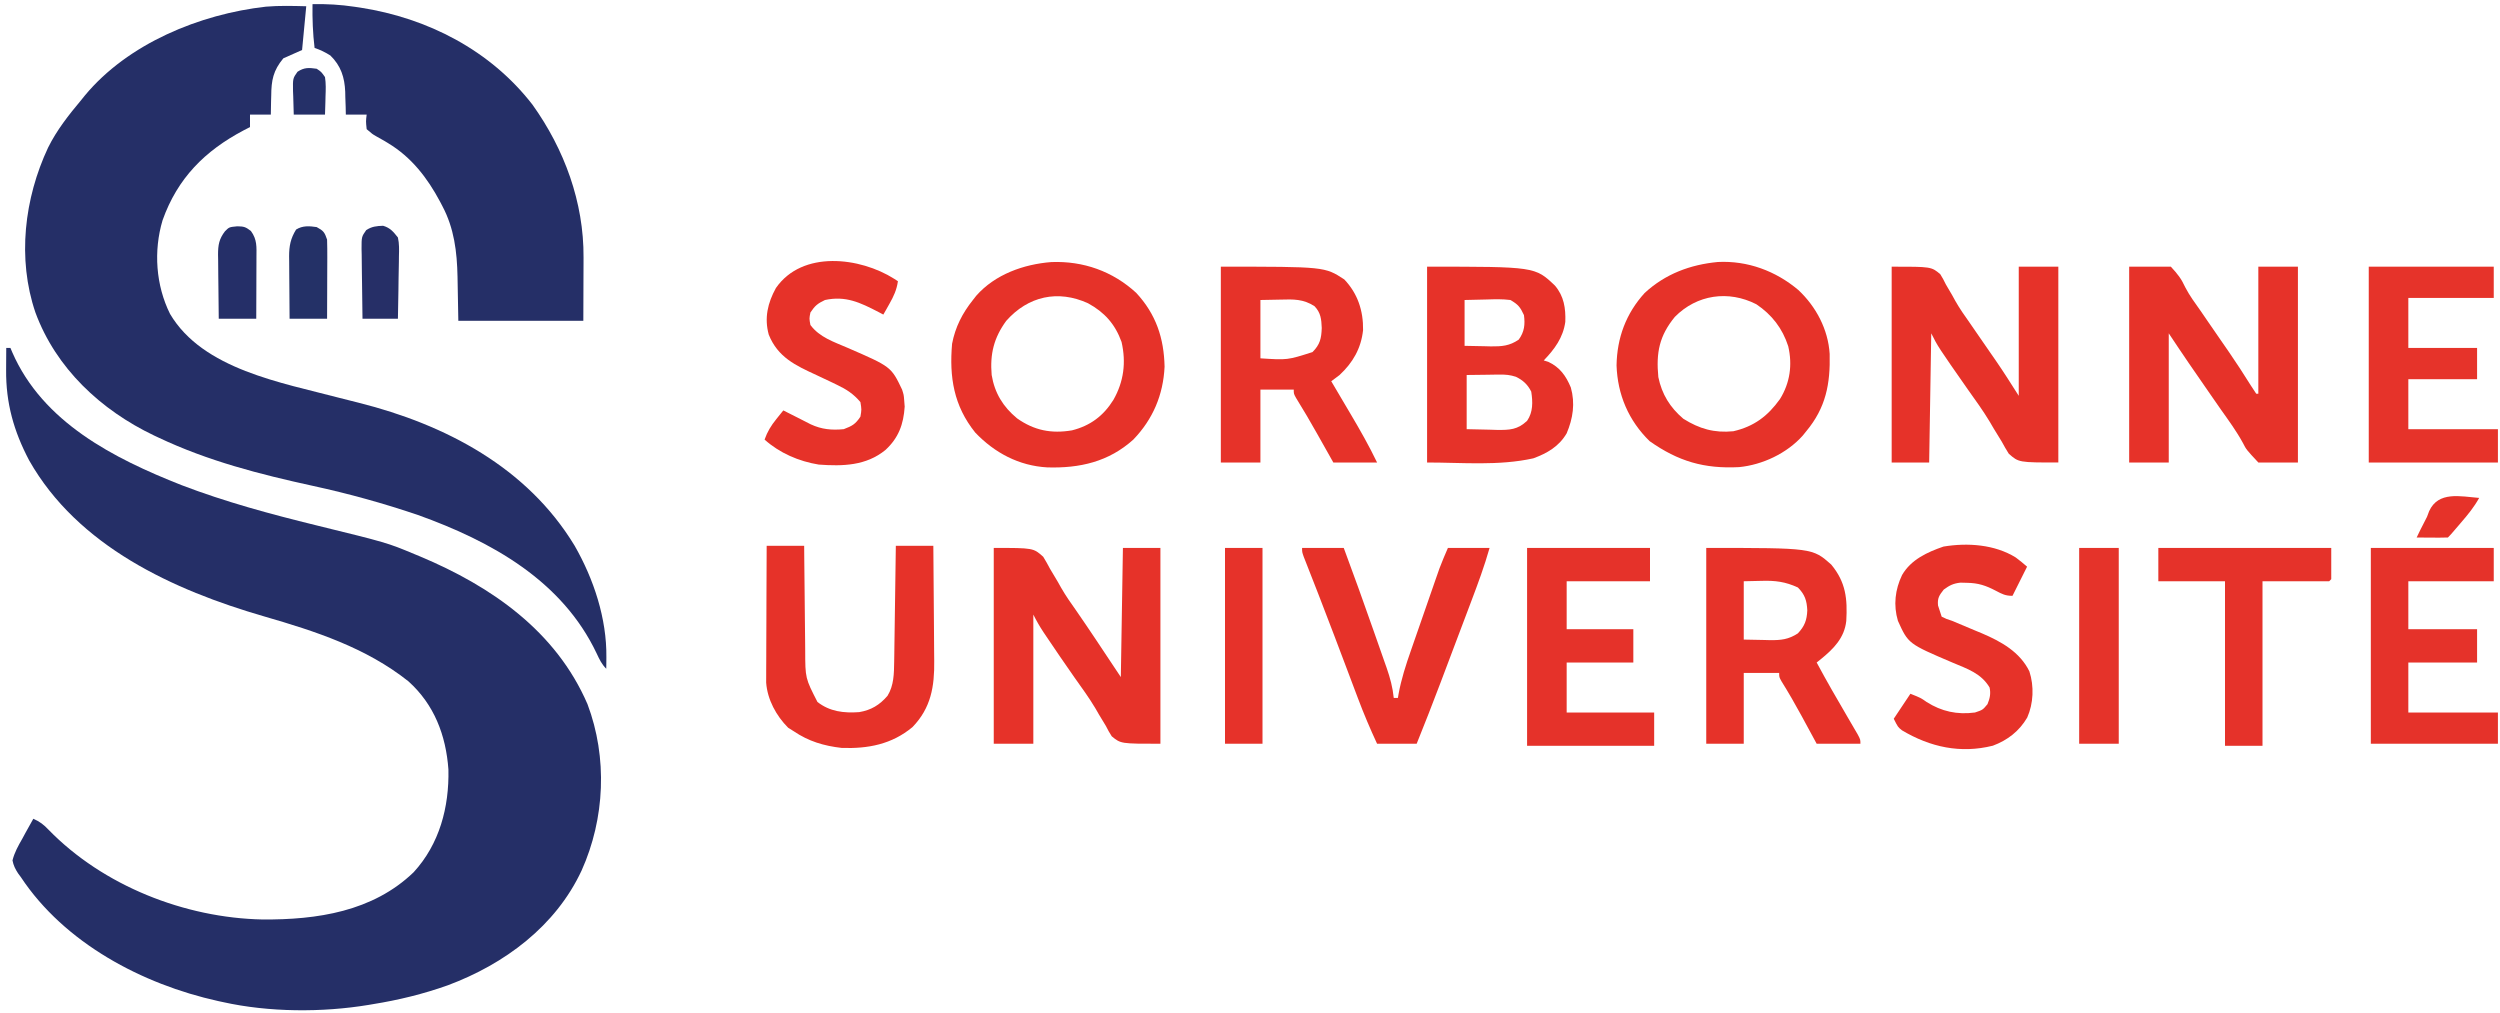 <?xml version="1.0" encoding="UTF-8"?>
<svg version="1.1" xmlns="http://www.w3.org/2000/svg" width="1200" height="486">
<path d="M0 0 C0.66 0 1.32 0 2 0 C2.291 0.69 2.583 1.379 2.883 2.09 C17.557 35.729 51.533 52.998 84.109 65.852 C105.174 73.917 126.747 79.739 148.632 85.112 C182.842 93.514 182.842 93.514 196 99 C196.871 99.36 197.743 99.721 198.641 100.092 C232.914 114.476 263.843 135.909 279 171 C288.68 196.681 287.375 225.905 276.168 250.851 C263.7 277.601 239.215 295.741 212.02 305.914 C200.229 310.117 188.348 313.013 176 315 C175.316 315.117 174.631 315.234 173.926 315.355 C151.588 319.053 126.086 318.92 104 314 C103.228 313.834 102.455 313.667 101.66 313.496 C65.274 305.442 27.998 285.71 7 254 C6.561 253.406 6.122 252.811 5.669 252.199 C4.304 250.077 3.491 248.482 3 246 C3.959 242.146 5.778 238.926 7.75 235.5 C8.492 234.123 8.492 234.123 9.25 232.719 C10.472 230.462 11.722 228.226 13 226 C16.028 227.345 18.002 228.817 20.258 231.23 C46.505 258.21 85.733 273.597 122.987 274.351 C149.149 274.528 175.913 270.595 195.562 251.66 C207.973 238.116 212.633 220.439 212.242 202.379 C211.063 185.933 205.441 171.171 193 160 C172.715 143.896 148.374 135.988 123.808 128.879 C80.104 116.209 34.401 95.252 11 54 C3.591 39.973 -0.195 26.423 -0.062 10.625 C-0.058 9.603 -0.053 8.581 -0.049 7.527 C-0.037 5.018 -0.021 2.509 0 0 Z " fill="#252F67" transform="translate(3,167)"/>
<path d="M0 0 C-0.66 6.93 -1.32 13.86 -2 21 C-4.97 22.32 -7.94 23.64 -11 25 C-15.874 30.867 -16.761 35.516 -16.812 43 C-16.838 43.87 -16.863 44.74 -16.889 45.637 C-16.947 47.757 -16.976 49.879 -17 52 C-20.3 52 -23.6 52 -27 52 C-27 53.98 -27 55.96 -27 58 C-28.524 58.783 -28.524 58.783 -30.078 59.582 C-48.666 69.407 -61.795 82.536 -68.969 102.727 C-73.354 117.467 -72.211 133.94 -65.375 147.688 C-49.622 174.337 -11.682 180.681 16 188 C19.102 188.794 22.207 189.575 25.313 190.354 C66.81 200.816 106.047 221.325 128.807 258.92 C138.004 274.951 144.274 293.901 144.062 312.5 C144.053 313.542 144.044 314.583 144.035 315.656 C144.018 316.816 144.018 316.816 144 318 C141.796 315.796 140.754 313.541 139.438 310.745 C122.888 275.691 88.829 256.843 53.617 244.195 C37.027 238.574 20.348 233.953 3.235 230.229 C-22.41 224.623 -47.179 218.278 -71 207 C-71.691 206.676 -72.383 206.351 -73.095 206.017 C-98.554 193.866 -120.122 173.811 -130 147 C-138.797 121.188 -135.338 92.2 -123.919 67.855 C-119.748 59.434 -114.009 52.172 -108 45 C-107.447 44.312 -106.894 43.623 -106.324 42.914 C-85.57 17.85 -51.002 3.753 -19.348 0.198 C-12.889 -0.346 -6.476 -0.166 0 0 Z " fill="#252F67" transform="translate(147,3)"/>
<path d="M0 0 C6.85 -0.165 13.413 0.242 20.188 1.25 C21.101 1.385 22.014 1.52 22.956 1.659 C55.262 6.662 85.376 22.112 105.602 48.258 C120.896 69.648 130.262 95.068 130.098 121.531 C130.097 122.31 130.096 123.088 130.095 123.89 C130.089 126.76 130.075 129.63 130.062 132.5 C130.042 138.935 130.021 145.37 130 152 C110.2 152 90.4 152 70 152 C69.688 135.812 69.688 135.812 69.612 130.792 C69.363 118.851 68.015 107.575 62.312 96.875 C61.789 95.868 61.789 95.868 61.255 94.842 C55.161 83.403 47.496 73.444 36.25 66.688 C35.609 66.3 34.968 65.913 34.307 65.514 C33.043 64.769 31.764 64.049 30.47 63.357 C28.711 62.336 28.711 62.336 26 60 C25.602 56.227 25.602 56.227 26 53 C22.7 53 19.4 53 16 53 C15.974 51.793 15.948 50.587 15.922 49.344 C15.866 47.729 15.808 46.115 15.75 44.5 C15.736 43.709 15.722 42.917 15.707 42.102 C15.421 35.122 13.638 29.571 8.562 24.625 C6.093 23.059 3.761 21.947 1 21 C0.146 13.969 -0.098 7.078 0 0 Z " fill="#252F67" transform="translate(150,2)"/>
<path d="M0 0 C6.6 0 13.2 0 20 0 C23.415 3.703 24.969 5.697 26.97 9.993 C29.021 13.99 31.734 17.581 34.312 21.25 C35.441 22.893 36.567 24.538 37.691 26.184 C39.776 29.222 41.867 32.256 43.965 35.285 C44.893 36.627 45.822 37.97 46.75 39.312 C47.194 39.954 47.637 40.596 48.094 41.257 C51.612 46.372 54.984 51.572 58.272 56.837 C59.157 58.241 60.075 59.623 61 61 C61.33 61 61.66 61 62 61 C62 40.87 62 20.74 62 0 C68.27 0 74.54 0 81 0 C81 31.02 81 62.04 81 94 C74.73 94 68.46 94 62 94 C56.229 87.812 56.229 87.812 54.578 84.582 C51.512 78.957 47.765 73.843 44.062 68.625 C42.678 66.637 41.297 64.648 39.918 62.656 C38.921 61.218 38.921 61.218 37.904 59.75 C35.223 55.878 32.546 52.004 29.875 48.125 C29.463 47.526 29.05 46.928 28.625 46.311 C25.369 41.57 22.191 36.787 19 32 C19 52.46 19 72.92 19 94 C12.73 94 6.46 94 0 94 C0 62.98 0 31.96 0 0 Z " fill="#E63229" transform="translate(1022,128)"/>
<path d="M0 0 C19 0 19 0 23.312 3.594 C24.733 5.942 24.733 5.942 26 8.5 C27.027 10.257 28.056 12.014 29.086 13.77 C29.572 14.653 30.057 15.537 30.558 16.448 C32.678 20.199 35.135 23.676 37.625 27.188 C38.52 28.486 39.413 29.785 40.305 31.086 C42.159 33.782 44.02 36.474 45.883 39.164 C46.363 39.859 46.843 40.553 47.337 41.269 C48.234 42.567 49.133 43.864 50.034 45.159 C53.851 50.686 57.384 56.318 61 62 C61 41.54 61 21.08 61 0 C67.27 0 73.54 0 80 0 C80 31.02 80 62.04 80 94 C61 94 61 94 56.207 89.777 C55.008 87.872 53.879 85.921 52.812 83.938 C51.518 81.822 50.221 79.707 48.922 77.594 C48.282 76.502 47.642 75.41 46.982 74.285 C43.78 68.978 40.158 63.982 36.562 58.938 C22.181 38.361 22.181 38.361 19 32 C18.67 52.46 18.34 72.92 18 94 C12.06 94 6.12 94 0 94 C0 62.98 0 31.96 0 0 Z " fill="#E63229" transform="translate(908,128)"/>
<path d="M0 0 C19 0 19 0 23.75 4.25 C24.902 6.126 25.984 8.047 27 10 C28.217 12.041 29.434 14.081 30.652 16.121 C31.221 17.129 31.789 18.137 32.375 19.175 C34.557 22.967 37.024 26.504 39.562 30.062 C45.72 38.953 51.681 47.976 57.662 56.986 C58.773 58.658 59.886 60.329 61 62 C61.33 41.54 61.66 21.08 62 0 C67.94 0 73.88 0 80 0 C80 31.02 80 62.04 80 94 C61 94 61 94 56.645 90.434 C55.165 88.057 55.165 88.057 53.812 85.438 C52.702 83.597 51.588 81.759 50.473 79.922 C49.636 78.469 49.636 78.469 48.782 76.986 C45.722 71.858 42.209 67.051 38.75 62.188 C34.155 55.599 29.594 48.988 25.125 42.312 C24.726 41.719 24.328 41.126 23.917 40.514 C22.064 37.725 20.504 35.008 19 32 C19 52.46 19 72.92 19 94 C12.73 94 6.46 94 0 94 C0 62.98 0 31.96 0 0 Z " fill="#E63229" transform="translate(477,263)"/>
<path d="M0 0 C14.329 -0.723 27.801 4.315 38.633 13.43 C47.15 21.392 52.961 32.367 53.684 44.113 C54.036 58.476 51.886 69.913 42.445 81.242 C41.872 81.951 41.298 82.66 40.707 83.391 C33.163 91.823 21.498 97.35 10.241 98.459 C-6.519 99.333 -19 95.692 -32.742 85.992 C-42.83 76.129 -48.131 63.711 -48.613 49.645 C-48.385 36.405 -44.09 24.733 -35.117 14.867 C-25.225 5.729 -13.212 1.253 0 0 Z M-20.637 26.355 C-28.089 35.439 -29.682 43.531 -28.555 55.242 C-26.868 63.476 -22.955 69.803 -16.555 75.242 C-8.802 80.108 -1.679 82.138 7.445 81.242 C17.35 78.962 23.965 73.988 29.82 65.805 C34.656 58.025 35.877 49.387 33.793 40.441 C31.031 31.871 25.964 25.293 18.469 20.273 C5.1 13.46 -10.048 15.608 -20.637 26.355 Z " fill="#E63229" transform="translate(824.555,125.758)"/>
<path d="M0 0 C15.315 -0.601 29.453 4.394 40.75 14.77 C50.276 25.055 54.072 36.497 54.375 50.207 C53.737 63.751 48.773 75.443 39.375 85.207 C27.523 95.885 13.645 99.022 -1.957 98.555 C-15.525 97.787 -27.23 91.578 -36.516 81.832 C-46.866 68.952 -49.001 55.161 -47.625 39.207 C-46.092 31.211 -42.685 24.538 -37.625 18.207 C-36.832 17.192 -36.832 17.192 -36.023 16.156 C-26.974 5.891 -13.286 1.048 0 0 Z M-21.625 28.207 C-27.585 36.372 -29.485 44.145 -28.625 54.207 C-27.205 62.84 -23.159 69.466 -16.414 75.031 C-8.178 80.836 0.032 82.446 9.922 80.777 C18.709 78.567 25.034 73.826 29.812 66.145 C34.784 57.406 35.976 48.204 33.723 38.355 C30.638 29.804 25.578 24.107 17.625 19.77 C3.223 13.205 -11.085 16.316 -21.625 28.207 Z " fill="#E63229" transform="translate(504.625,125.793)"/>
<path d="M0 0 C51.818 0 51.818 0 61.371 9.09 C65.705 14.173 66.579 19.939 66.348 26.484 C65.302 34.053 61.187 39.623 56 45 C56.722 45.227 57.444 45.454 58.188 45.688 C63.759 48.288 66.678 52.427 69 58 C71.143 65.599 70.035 72.834 67 80 C63.331 86.261 57.699 89.553 51 92 C34.392 95.691 17.013 94 0 94 C0 62.98 0 31.96 0 0 Z M18 16 C18 23.26 18 30.52 18 38 C22.764 38.093 22.764 38.093 27.625 38.188 C28.615 38.215 29.604 38.242 30.624 38.27 C35.807 38.319 39.596 38.063 44 35 C46.716 31.282 47.098 27.735 46.5 23.25 C44.707 19.365 43.705 18.157 40 16 C36.213 15.513 32.497 15.624 28.688 15.75 C23.397 15.874 23.397 15.874 18 16 Z M19 52 C19 60.58 19 69.16 19 78 C22.671 78.082 26.343 78.165 30.125 78.25 C31.271 78.286 32.417 78.323 33.598 78.36 C39.702 78.427 43.461 78.256 48 74 C50.908 69.802 50.759 64.907 50 60 C48.328 56.615 46.067 54.518 42.642 52.856 C39.892 51.965 37.798 51.769 34.918 51.805 C34.078 51.81 33.238 51.815 32.372 51.82 C30.796 51.847 30.796 51.847 29.188 51.875 C24.145 51.937 24.145 51.937 19 52 Z " fill="#E63229" transform="translate(685,128)"/>
<path d="M0 0 C49.882 0 49.882 0 59.25 6.125 C65.711 12.879 68.427 21.233 68.273 30.473 C67.326 39.228 63.375 46.072 57 52 C55.673 53.008 54.34 54.009 53 55 C53.489 55.826 53.978 56.652 54.481 57.503 C56.32 60.614 58.155 63.727 59.989 66.841 C60.778 68.18 61.568 69.518 62.36 70.855 C66.854 78.452 71.172 86.038 75 94 C68.07 94 61.14 94 54 94 C53.131 92.456 52.262 90.911 51.367 89.32 C50.203 87.255 49.039 85.19 47.875 83.125 C47.305 82.112 46.735 81.099 46.148 80.055 C42.894 74.286 39.57 68.581 36.071 62.957 C35 61 35 61 35 59 C29.72 59 24.44 59 19 59 C19 70.55 19 82.1 19 94 C12.73 94 6.46 94 0 94 C0 62.98 0 31.96 0 0 Z M19 16 C19 25.24 19 34.48 19 44 C31.969 44.841 31.969 44.841 44 41 C47.624 37.376 48.271 34.4 48.438 29.438 C48.259 25.191 48.008 22.209 45 19 C39.596 15.468 34.837 15.641 28.625 15.812 C25.449 15.874 22.273 15.936 19 16 Z " fill="#E63229" transform="translate(586,128)"/>
<path d="M0 0 C50.985 0 50.985 0 60 8 C67.006 16.474 67.815 24.362 67.213 35.056 C66.314 43.253 61.067 48.471 54.939 53.453 C54.299 53.963 53.659 54.474 53 55 C57.776 63.899 62.81 72.635 67.921 81.345 C68.928 83.062 69.929 84.783 70.93 86.504 C71.52 87.513 72.11 88.521 72.718 89.561 C74 92 74 92 74 94 C67.07 94 60.14 94 53 94 C52.203 92.528 51.407 91.056 50.586 89.539 C49.516 87.568 48.445 85.596 47.375 83.625 C46.853 82.659 46.331 81.694 45.793 80.699 C42.707 75.023 39.51 69.455 36.088 63.974 C35 62 35 62 35 60 C29.39 60 23.78 60 18 60 C18 71.22 18 82.44 18 94 C12.06 94 6.12 94 0 94 C0 62.98 0 31.96 0 0 Z M18 16 C18 25.24 18 34.48 18 44 C22.764 44.093 22.764 44.093 27.625 44.188 C28.615 44.215 29.604 44.242 30.624 44.27 C35.848 44.319 39.502 43.966 44 41 C47.263 37.479 48.288 34.696 48.5 30 C48.273 25.283 47.383 22.467 44 19 C37.963 16.207 33.088 15.605 26.5 15.812 C23.695 15.874 20.89 15.936 18 16 Z " fill="#E63229" transform="translate(819,263)"/>
<path d="M0 0 C5.94 0 11.88 0 18 0 C18.015 1.861 18.029 3.723 18.044 5.64 C18.096 11.819 18.161 17.998 18.236 24.176 C18.28 27.919 18.32 31.662 18.346 35.405 C18.373 39.023 18.413 42.641 18.463 46.259 C18.48 47.633 18.491 49.007 18.498 50.381 C18.536 63.538 18.536 63.538 24.375 74.938 C30.254 79.557 37.054 80.362 44.402 79.824 C50.156 78.85 54.182 76.421 58 72 C61.083 67.029 61.124 61.333 61.205 55.627 C61.225 54.387 61.245 53.146 61.266 51.867 C61.283 50.529 61.3 49.19 61.316 47.852 C61.337 46.47 61.358 45.089 61.379 43.707 C61.434 40.087 61.484 36.467 61.532 32.847 C61.583 29.147 61.638 25.446 61.693 21.746 C61.801 14.497 61.902 7.249 62 0 C67.94 0 73.88 0 80 0 C80.091 8.824 80.164 17.647 80.207 26.471 C80.228 30.57 80.256 34.668 80.302 38.766 C80.346 42.727 80.369 46.689 80.38 50.651 C80.387 52.155 80.401 53.66 80.423 55.164 C80.594 67.507 78.871 77.833 70 87 C60.042 95.286 48.693 97.436 36 97 C27.451 96.023 20.133 93.837 13 89 C12.113 88.443 11.226 87.886 10.312 87.312 C4.595 81.595 0.344 73.777 -0.241 65.659 C-0.236 64.447 -0.232 63.234 -0.227 61.985 C-0.227 61.311 -0.228 60.637 -0.228 59.943 C-0.227 57.735 -0.211 55.528 -0.195 53.32 C-0.192 51.782 -0.189 50.243 -0.187 48.705 C-0.179 44.671 -0.16 40.637 -0.137 36.602 C-0.117 32.48 -0.108 28.357 -0.098 24.234 C-0.076 16.156 -0.041 8.078 0 0 Z " fill="#E63229" transform="translate(368,262)"/>
<path d="M0 0 C19.47 0 38.94 0 59 0 C59 5.28 59 10.56 59 16 C45.8 16 32.6 16 19 16 C19 23.59 19 31.18 19 39 C29.56 39 40.12 39 51 39 C51 44.28 51 49.56 51 55 C40.44 55 29.88 55 19 55 C19 62.92 19 70.84 19 79 C32.86 79 46.72 79 61 79 C61 84.28 61 89.56 61 95 C40.87 95 20.74 95 0 95 C0 63.65 0 32.3 0 0 Z " fill="#E5322A" transform="translate(733,263)"/>
<path d="M0 0 C19.8 0 39.6 0 60 0 C60 4.95 60 9.9 60 15 C46.47 15 32.94 15 19 15 C19 22.92 19 30.84 19 39 C29.89 39 40.78 39 52 39 C52 43.95 52 48.9 52 54 C41.11 54 30.22 54 19 54 C19 61.92 19 69.84 19 78 C33.19 78 47.38 78 62 78 C62 83.28 62 88.56 62 94 C41.54 94 21.08 94 0 94 C0 62.98 0 31.96 0 0 Z " fill="#E6332A" transform="translate(1137,128)"/>
<path d="M0 0 C19.47 0 38.94 0 59 0 C59 5.28 59 10.56 59 16 C45.47 16 31.94 16 18 16 C18 23.59 18 31.18 18 39 C28.89 39 39.78 39 51 39 C51 44.28 51 49.56 51 55 C40.11 55 29.22 55 18 55 C18 62.92 18 70.84 18 79 C32.19 79 46.38 79 61 79 C61 83.95 61 88.9 61 94 C40.87 94 20.74 94 0 94 C0 62.98 0 31.96 0 0 Z " fill="#E5322A" transform="translate(1138,263)"/>
<path d="M0 0 C0.606 0.398 1.212 0.797 1.836 1.207 C1.238 5.35 -0.171 8.389 -2.227 12.02 C-2.774 12.995 -3.322 13.971 -3.887 14.977 C-4.308 15.713 -4.73 16.449 -5.164 17.207 C-5.938 16.797 -6.711 16.387 -7.508 15.965 C-16.306 11.413 -23.192 8.082 -33.164 10.207 C-36.715 11.905 -37.958 12.897 -40.164 16.207 C-40.748 19.122 -40.748 19.122 -40.164 22.207 C-35.76 28.135 -28.949 30.287 -22.352 33.145 C-1.423 42.231 -1.423 42.231 3.836 53.207 C4.648 55.77 4.648 55.77 4.836 58.207 C4.918 59.259 5.001 60.311 5.086 61.395 C4.53 69.872 2.144 76.41 -4.164 82.207 C-13.456 89.81 -24.708 90.044 -36.164 89.207 C-45.656 87.675 -54.982 83.671 -62.164 77.207 C-60.815 73.37 -59.087 70.555 -56.539 67.395 C-55.907 66.604 -55.276 65.814 -54.625 65 C-54.143 64.408 -53.661 63.817 -53.164 63.207 C-50.865 64.351 -48.575 65.509 -46.289 66.68 C-45.258 67.204 -44.227 67.729 -43.164 68.27 C-42.133 68.797 -41.102 69.324 -40.039 69.867 C-34.78 72.318 -29.921 72.776 -24.164 72.207 C-20.097 70.654 -18.589 69.844 -16.164 66.207 C-15.58 62.792 -15.58 62.792 -16.164 59.207 C-19.494 55.273 -22.849 53.086 -27.477 50.895 C-28.075 50.603 -28.674 50.312 -29.291 50.011 C-31.936 48.726 -34.592 47.47 -37.263 46.241 C-47.337 41.604 -55.786 37.71 -60.164 26.832 C-62.359 18.836 -60.669 11.624 -56.73 4.465 C-44.026 -13.848 -16.3 -10.307 0 0 Z " fill="#E63229" transform="translate(429.164,133.793)"/>
<path d="M0 0 C1.873 1.382 3.66 2.878 5.422 4.398 C3.112 9.018 0.802 13.638 -1.578 18.398 C-5.03 18.398 -6.549 17.552 -9.578 15.961 C-14.399 13.443 -17.98 12.23 -23.453 12.148 C-24.482 12.123 -25.51 12.097 -26.57 12.07 C-30.003 12.445 -31.809 13.375 -34.578 15.398 C-36.761 18.164 -37.665 19.482 -37.328 23.023 C-36.761 24.82 -36.174 26.611 -35.578 28.398 C-33.292 29.524 -33.292 29.524 -30.578 30.398 C-26.796 31.954 -23.03 33.548 -19.266 35.148 C-18.258 35.566 -17.251 35.984 -16.213 36.414 C-7.027 40.34 1.97 45.325 6.527 54.664 C8.839 61.731 8.504 70.046 5.484 76.836 C1.671 83.348 -3.969 87.712 -11.016 90.336 C-26.555 94.215 -41.074 91.025 -54.617 82.961 C-56.578 81.398 -56.578 81.398 -58.578 77.398 C-54.618 71.458 -54.618 71.458 -50.578 65.398 C-45.578 67.398 -45.578 67.398 -42.828 69.336 C-35.603 73.921 -28.103 75.545 -19.578 74.398 C-15.872 73.153 -15.872 73.153 -13.578 70.398 C-12.438 67.623 -11.934 65.343 -12.578 62.398 C-16.642 55.557 -23.239 53.465 -30.328 50.461 C-51.597 41.399 -51.597 41.399 -56.578 30.398 C-58.809 22.892 -57.94 15.419 -54.578 8.398 C-50.276 1.017 -42.564 -2.54 -34.707 -5.246 C-23.132 -7.179 -10.102 -6.275 0 0 Z " fill="#E63229" transform="translate(967.578,267.602)"/>
<path d="M0 0 C6.6 0 13.2 0 20 0 C24.898 13.191 29.671 26.418 34.309 39.702 C35.028 41.757 35.749 43.81 36.473 45.862 C37.538 48.88 38.594 51.901 39.648 54.922 C40.133 56.288 40.133 56.288 40.627 57.681 C42.289 62.478 43.488 66.944 44 72 C44.66 72 45.32 72 46 72 C46.095 71.426 46.19 70.852 46.288 70.261 C47.605 62.995 49.807 56.198 52.246 49.238 C52.658 48.048 53.07 46.858 53.494 45.632 C54.361 43.131 55.23 40.631 56.104 38.132 C57.217 34.947 58.323 31.759 59.425 28.57 C60.488 25.5 61.554 22.432 62.621 19.363 C63.015 18.228 63.409 17.092 63.815 15.922 C64.188 14.854 64.562 13.786 64.947 12.685 C65.272 11.753 65.597 10.822 65.931 9.863 C67.175 6.531 68.599 3.269 70 0 C76.6 0 83.2 0 90 0 C87.54 8.698 84.43 17.099 81.23 25.543 C80.666 27.04 80.102 28.536 79.538 30.033 C78.359 33.16 77.178 36.285 75.995 39.41 C74.496 43.371 73.001 47.334 71.507 51.297 C70.343 54.387 69.176 57.476 68.009 60.566 C67.458 62.024 66.908 63.483 66.358 64.941 C62.685 74.675 58.889 84.35 55 94 C48.73 94 42.46 94 36 94 C32.647 86.776 29.571 79.534 26.777 72.078 C26.395 71.066 26.012 70.055 25.618 69.013 C24.388 65.76 23.163 62.505 21.938 59.25 C20.244 54.765 18.548 50.281 16.852 45.797 C16.227 44.145 16.227 44.145 15.59 42.46 C13.117 35.925 10.621 29.401 8.086 22.891 C7.799 22.154 7.512 21.416 7.217 20.657 C5.917 17.323 4.612 13.991 3.302 10.661 C2.858 9.525 2.414 8.389 1.957 7.219 C1.575 6.249 1.193 5.279 0.8 4.279 C0 2 0 2 0 0 Z " fill="#E63229" transform="translate(625,263)"/>
<path d="M0 0 C27.39 0 54.78 0 83 0 C83 4.95 83 9.9 83 15 C82.67 15.33 82.34 15.66 82 16 C71.44 16 60.88 16 50 16 C50 42.07 50 68.14 50 95 C44.06 95 38.12 95 32 95 C32 68.93 32 42.86 32 16 C21.44 16 10.88 16 0 16 C0 10.72 0 5.44 0 0 Z " fill="#E5322A" transform="translate(1036,263)"/>
<path d="M0 0 C6.27 0 12.54 0 19 0 C19 31.02 19 62.04 19 94 C12.73 94 6.46 94 0 94 C0 62.98 0 31.96 0 0 Z " fill="#E5332A" transform="translate(998,263)"/>
<path d="M0 0 C5.94 0 11.88 0 18 0 C18 31.02 18 62.04 18 94 C12.06 94 6.12 94 0 94 C0 62.98 0 31.96 0 0 Z " fill="#E6322A" transform="translate(588,263)"/>
<path d="M0 0 C3.236 1.743 3.824 2.472 5 6 C5.085 8.877 5.116 11.729 5.098 14.605 C5.096 15.445 5.095 16.284 5.093 17.149 C5.088 19.828 5.075 22.508 5.062 25.188 C5.057 27.005 5.053 28.822 5.049 30.639 C5.039 35.093 5.019 39.546 5 44 C-0.94 44 -6.88 44 -13 44 C-13.046 38.964 -13.086 33.929 -13.11 28.894 C-13.12 27.182 -13.134 25.47 -13.151 23.758 C-13.175 21.293 -13.187 18.828 -13.195 16.363 C-13.206 15.602 -13.216 14.84 -13.227 14.055 C-13.228 9.031 -12.516 5.442 -9.875 1.188 C-6.786 -0.769 -3.495 -0.528 0 0 Z " fill="#243167" transform="translate(152,109)"/>
<path d="M0 0 C3.183 0.069 3.934 0.228 6.562 2.25 C9.594 6.372 9.254 9.931 9.223 14.883 C9.221 15.723 9.22 16.564 9.218 17.43 C9.213 20.12 9.2 22.81 9.188 25.5 C9.182 27.322 9.178 29.143 9.174 30.965 C9.164 35.435 9.144 39.905 9.125 44.375 C3.185 44.375 -2.755 44.375 -8.875 44.375 C-8.944 39.197 -9.004 34.02 -9.04 28.842 C-9.055 27.081 -9.075 25.321 -9.101 23.56 C-9.138 21.026 -9.155 18.492 -9.168 15.957 C-9.191 14.782 -9.191 14.782 -9.215 13.583 C-9.216 8.969 -8.706 6.056 -5.875 2.375 C-3.875 0.375 -3.875 0.375 0 0 Z " fill="#252F68" transform="translate(113.875,108.625)"/>
<path d="M0 0 C3.442 1.032 4.881 2.835 7.098 5.629 C7.774 8.647 7.682 11.568 7.586 14.648 C7.579 15.507 7.572 16.366 7.564 17.25 C7.537 19.981 7.474 22.711 7.41 25.441 C7.385 27.297 7.362 29.154 7.342 31.01 C7.291 35.551 7.193 40.088 7.098 44.629 C1.488 44.629 -4.122 44.629 -9.902 44.629 C-10.001 39.006 -10.074 33.383 -10.122 27.759 C-10.142 25.846 -10.169 23.933 -10.204 22.021 C-10.253 19.27 -10.275 16.52 -10.293 13.77 C-10.314 12.915 -10.334 12.061 -10.356 11.181 C-10.358 5.278 -10.358 5.278 -8.124 2.093 C-5.456 0.335 -3.166 0.107 0 0 Z " fill="#262F67" transform="translate(183.902,108.371)"/>
<path d="M0 0 C-2.415 4.369 -5.381 7.991 -8.625 11.75 C-9.128 12.339 -9.63 12.928 -10.148 13.535 C-13.77 17.77 -13.77 17.77 -15 19 C-17.53 19.073 -20.033 19.092 -22.562 19.062 C-23.273 19.058 -23.984 19.053 -24.717 19.049 C-26.478 19.037 -28.239 19.019 -30 19 C-28.858 16.58 -27.681 14.194 -26.438 11.824 C-24.97 9.071 -24.97 9.071 -24 6.332 C-19.579 -3.325 -9.041 -0.725 0 0 Z " fill="#E63229" transform="translate(1190,239)"/>
<path d="M0 0 C2.203 1.453 2.203 1.453 4 4 C4.486 7.099 4.377 10.123 4.25 13.25 C4.232 14.09 4.214 14.931 4.195 15.797 C4.148 17.865 4.077 19.933 4 22 C-0.95 22 -5.9 22 -11 22 C-11.108 19.082 -11.187 16.169 -11.25 13.25 C-11.284 12.425 -11.317 11.6 -11.352 10.75 C-11.45 4.638 -11.45 4.638 -9.203 1.453 C-5.971 -0.679 -3.782 -0.54 0 0 Z " fill="#253068" transform="translate(152,33)"/>
</svg>
